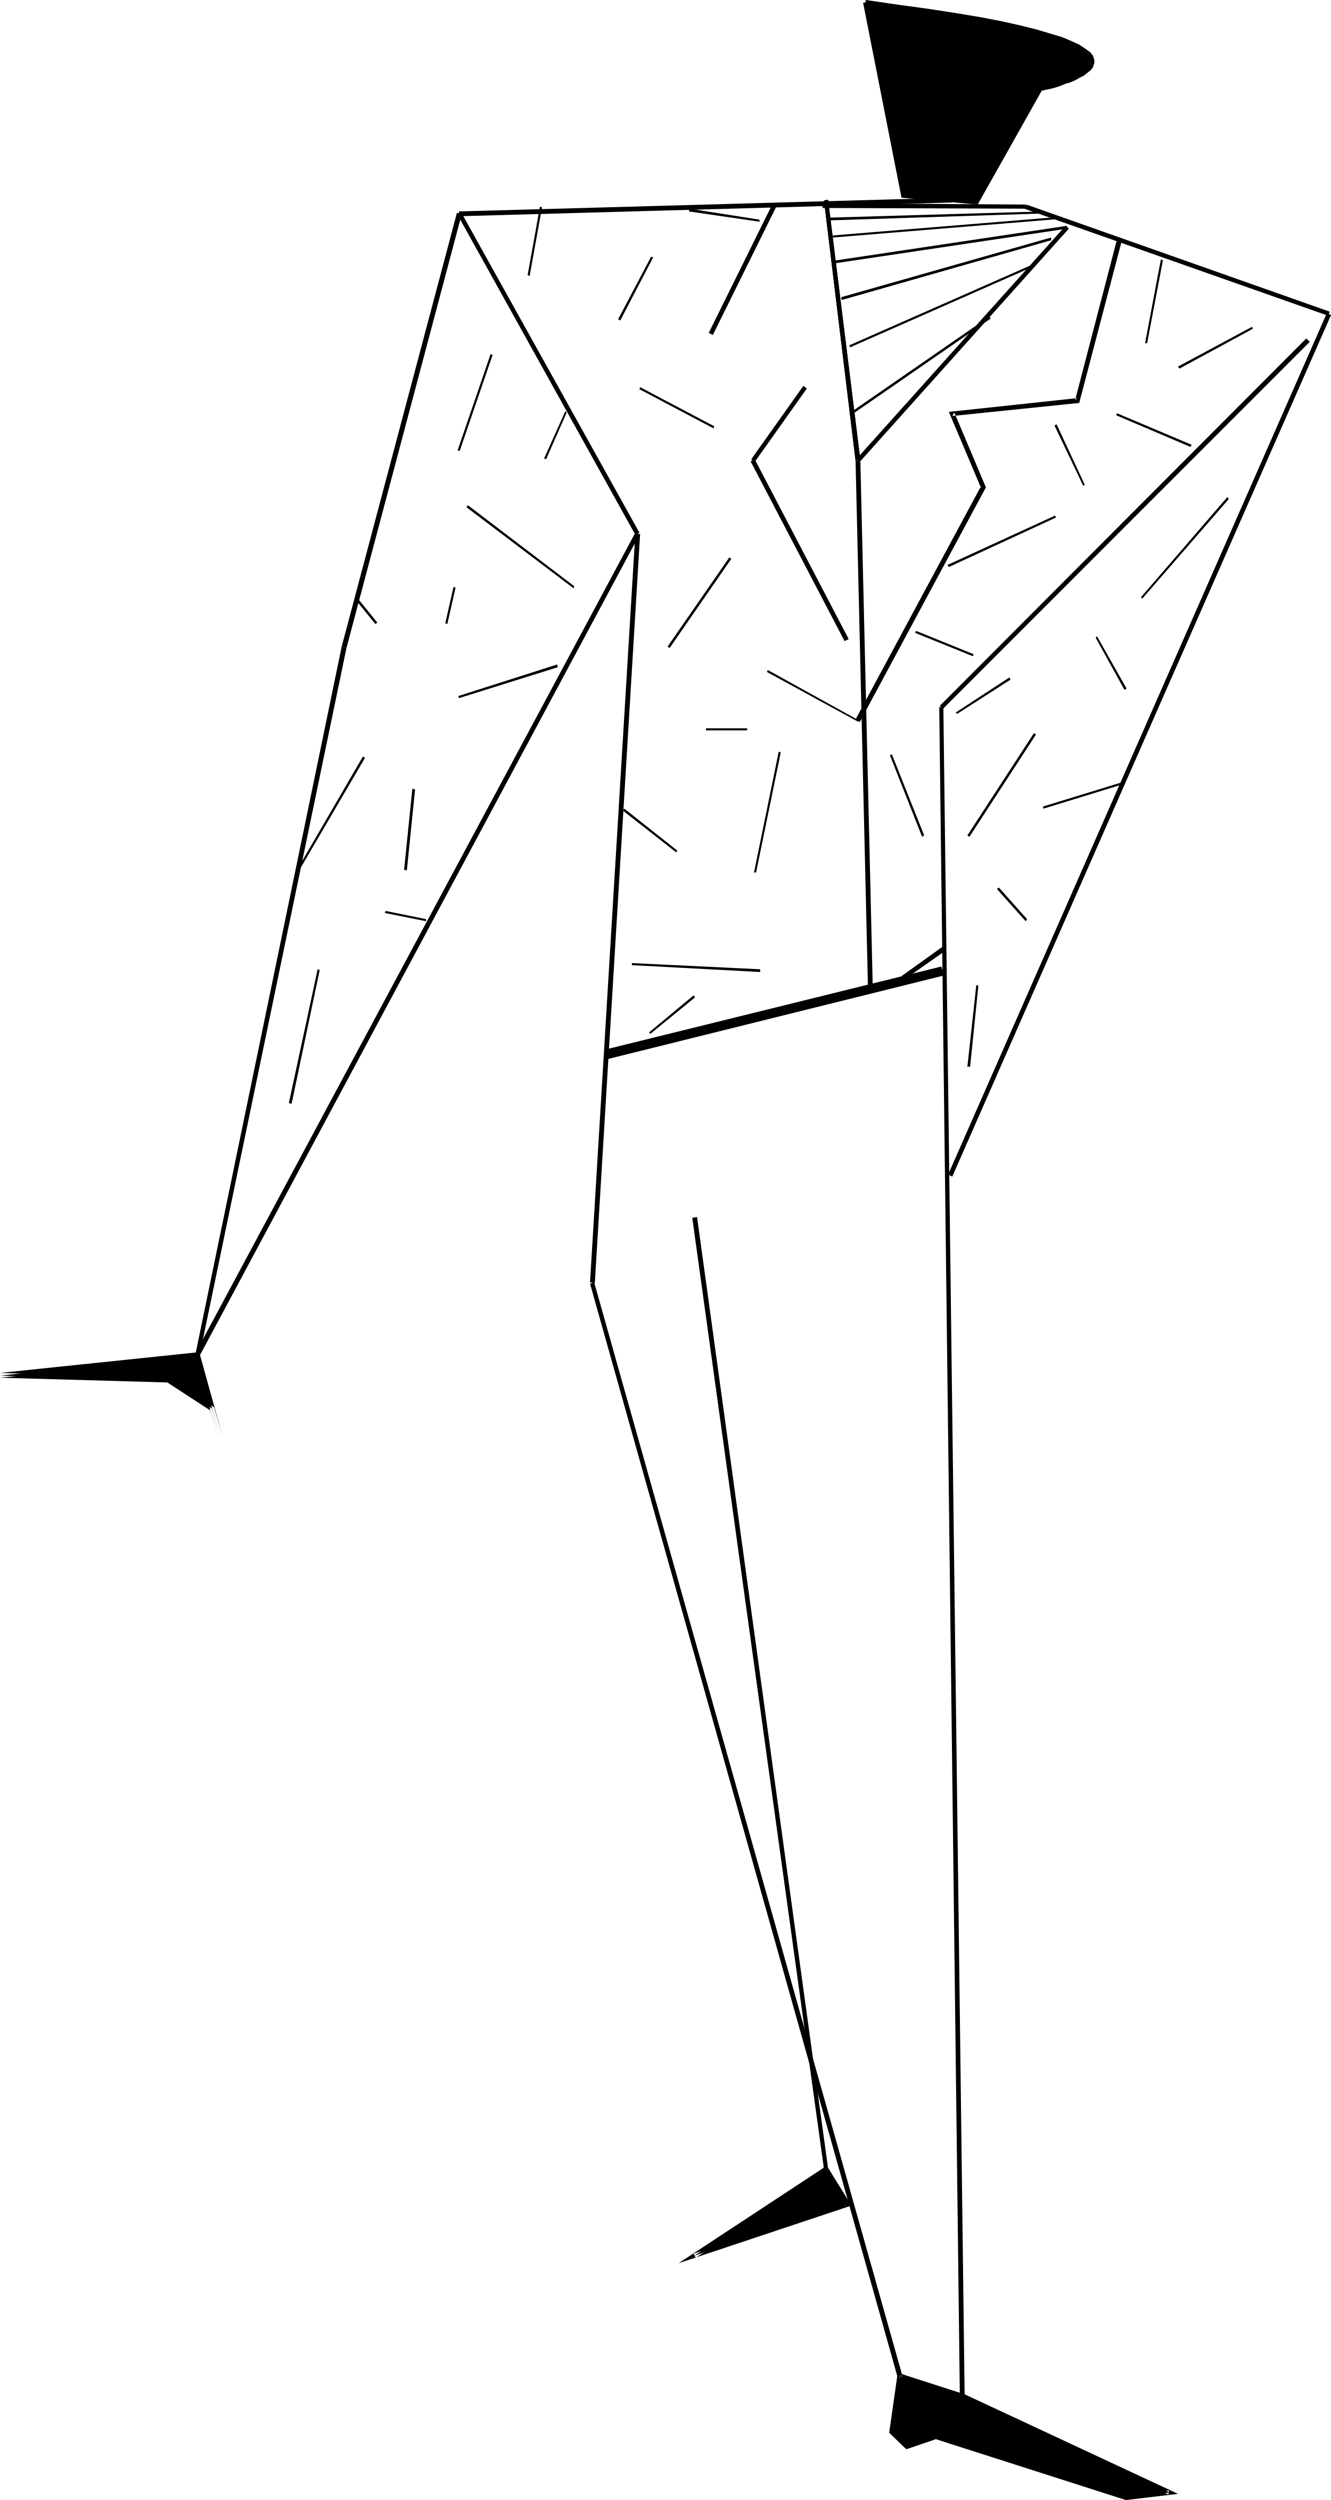 <?xml version="1.0" encoding="UTF-8" standalone="no"?>
<svg
   version="1.0"
   width="82.947mm"
   height="155.711mm"
   id="svg75"
   sodipodi:docname="Model 4.wmf"
   xmlns:inkscape="http://www.inkscape.org/namespaces/inkscape"
   xmlns:sodipodi="http://sodipodi.sourceforge.net/DTD/sodipodi-0.dtd"
   xmlns="http://www.w3.org/2000/svg"
   xmlns:svg="http://www.w3.org/2000/svg">
  <sodipodi:namedview
     id="namedview75"
     pagecolor="#ffffff"
     bordercolor="#000000"
     borderopacity="0.25"
     inkscape:showpageshadow="2"
     inkscape:pageopacity="0.0"
     inkscape:pagecheckerboard="0"
     inkscape:deskcolor="#d1d1d1"
     inkscape:document-units="mm" />
  <defs
     id="defs1">
    <pattern
       id="WMFhbasepattern"
       patternUnits="userSpaceOnUse"
       width="6"
       height="6"
       x="0"
       y="0" />
  </defs>
  <path
     style="fill:#000000;fill-opacity:1;fill-rule:evenodd;stroke:none"
     d="m 244.984,20.845 -14.867,26.824 -17.291,-1.616 -9.05,-45.407 15.029,1.939 11.958,2.101 9.373,1.778 7.272,1.778 4.848,1.778 1.778,0.97 1.454,0.808 0.808,0.808 0.646,0.808 0.323,0.646 v 0.646 l -0.323,0.808 -0.323,0.646 -1.616,1.131 -1.939,0.97 -2.262,0.97 -4.202,1.293 z"
     id="path1" />
  <path
     style="fill:#000000;fill-opacity:1;fill-rule:evenodd;stroke:none"
     d="m 244.499,20.522 -14.867,26.824 0.485,-0.323 -17.291,-1.616 0.485,0.485 -8.888,-45.407 -1.131,0.162 9.05,45.892 17.937,1.616 15.19,-26.986 z"
     id="path2" />
  <path
     style="fill:#000000;fill-opacity:1;fill-rule:evenodd;stroke:none"
     d="m 203.776,1.131 7.757,1.131 7.11,0.97 6.302,0.97 5.656,0.97 5.01,0.97 4.363,0.97 3.878,0.97 3.232,0.808 2.747,0.97 2.101,0.808 1.778,0.808 1.293,0.808 0.97,0.808 0.485,0.485 0.323,0.646 v 0.485 l -0.323,0.485 -0.323,0.646 -0.646,0.485 -0.808,0.485 -0.808,0.646 -1.131,0.323 -0.97,0.485 -1.131,0.485 -1.131,0.323 -0.97,0.323 -1.131,0.323 -0.808,0.162 -0.808,0.162 -0.485,0.162 -0.323,0.162 v 0 0.97 -0.97 0.97 h 0.162 0.323 l 0.646,-0.162 0.808,-0.162 0.808,-0.162 1.131,-0.323 0.97,-0.323 1.131,-0.485 1.131,-0.323 1.131,-0.485 1.131,-0.646 0.97,-0.485 0.808,-0.646 0.808,-0.646 0.485,-0.646 0.323,-0.97 v -0.808 l -0.323,-0.97 -0.646,-0.808 -1.131,-0.808 -1.454,-0.97 L 252.417,9.695 250.155,8.726 247.408,7.918 244.176,6.948 240.297,5.979 235.934,5.009 230.925,4.04 225.107,3.07 218.805,2.101 211.694,1.131 203.938,0 Z"
     id="path3" />
  <path
     style="fill:#000000;fill-opacity:1;fill-rule:evenodd;stroke:none"
     d="m 241.267,49.124 71.588,25.208 0.323,-0.97 -71.427,-25.208 z"
     id="path4" />
  <path
     style="fill:#000000;fill-opacity:1;fill-rule:evenodd;stroke:none"
     d="m 312.532,73.686 -89.203,202.797 0.97,0.485 89.203,-202.797 z"
     id="path5" />
  <path
     style="fill:#000000;fill-opacity:1;fill-rule:evenodd;stroke:none"
     d="m 221.229,166.439 4.848,397.514 h 1.131 l -5.01,-397.514 z"
     id="path6" />
  <path
     style="fill:#000000;fill-opacity:1;fill-rule:evenodd;stroke:none"
     d="m 212.502,559.105 -72.558,-257.253 -0.97,0.323 72.396,257.253 z"
     id="path7" />
  <path
     style="fill:#000000;fill-opacity:1;fill-rule:evenodd;stroke:none"
     d="m 140.106,302.014 10.666,-176.296 -1.131,-0.162 -10.666,176.296 z"
     id="path8" />
  <path
     style="fill:#000000;fill-opacity:1;fill-rule:evenodd;stroke:none"
     d="m 150.61,125.395 -42.016,-75.463 -0.808,0.646 41.854,75.301 z"
     id="path9" />
  <path
     style="fill:#000000;fill-opacity:1;fill-rule:evenodd;stroke:none"
     d="M 108.11,50.901 224.299,47.669 v -1.131 l -116.19,3.232 z"
     id="path10" />
  <path
     style="fill:#000000;fill-opacity:1;fill-rule:evenodd;stroke:none"
     d="M 149.641,125.395 46.056,318.496 47.025,319.142 150.61,125.879 Z"
     id="path11" />
  <path
     style="fill:#000000;fill-opacity:1;fill-rule:evenodd;stroke:none"
     d="M 47.025,318.981 81.607,152.542 80.476,152.219 46.056,318.658 Z"
     id="path12" />
  <path
     style="fill:#000000;fill-opacity:1;fill-rule:evenodd;stroke:none"
     d="M 107.625,50.093 80.476,152.219 81.607,152.542 108.756,50.416 Z"
     id="path13" />
  <path
     style="fill:#000000;fill-opacity:1;fill-rule:evenodd;stroke:none"
     d="M 222.037,166.924 308.492,80.472 307.684,79.664 221.39,166.116 Z"
     id="path14" />
  <path
     style="fill:#000000;fill-opacity:1;fill-rule:evenodd;stroke:none"
     d="m 221.714,227.52 -79.183,19.553 0.485,2.262 79.345,-19.714 z"
     id="path15" />
  <path
     style="fill:#000000;fill-opacity:1;fill-rule:evenodd;stroke:none"
     d="m 250.963,53.163 -49.288,54.941 0.808,0.646 49.288,-54.941 z"
     id="path16" />
  <path
     style="fill:#000000;fill-opacity:1;fill-rule:evenodd;stroke:none"
     d="m 194.08,47.185 7.434,61.243 1.131,-0.162 -7.595,-61.243 z"
     id="path17" />
  <path
     style="fill:#000000;fill-opacity:1;fill-rule:evenodd;stroke:none"
     d="m 202.645,108.266 -7.595,-61.243 -0.97,0.162 7.434,61.243 z"
     id="path18" />
  <path
     style="fill:#000000;fill-opacity:1;fill-rule:evenodd;stroke:none"
     d="M 193.757,48.962 241.59,49.124 V 48.154 L 193.757,47.831 Z"
     id="path19" />
  <path
     style="fill:#000000;fill-opacity:1;fill-rule:evenodd;stroke:none"
     d="m 201.514,108.428 2.909,123.456 h 1.131 l -2.909,-123.456 z"
     id="path20" />
  <path
     style="fill:#000000;fill-opacity:1;fill-rule:evenodd;stroke:none"
     d="m 199.898,150.441 -22.139,-42.337 -0.97,0.485 22.139,42.337 z"
     id="path21" />
  <path
     style="fill:#000000;fill-opacity:1;fill-rule:evenodd;stroke:none"
     d="m 177.759,108.751 12.282,-17.29 -0.808,-0.646 -12.282,17.29 z"
     id="path22" />
  <path
     style="fill:#000000;fill-opacity:1;fill-rule:evenodd;stroke:none"
     d="m 167.416,78.533 22.139,12.604 z"
     id="path23" />
  <path
     style="fill:#000000;fill-opacity:1;fill-rule:evenodd;stroke:none"
     d="m 167.093,79.018 22.301,12.604 0.485,-0.97 -22.139,-12.604 -0.646,0.97 22.301,12.604 0.485,-0.97 -22.139,-12.604 z"
     id="path24" />
  <path
     style="fill:#000000;fill-opacity:1;fill-rule:evenodd;stroke:none"
     d="m 167.901,78.856 14.867,-30.056 -0.97,-0.485 -14.867,30.056 z"
     id="path25" />
  <path
     style="fill:#000000;fill-opacity:1;fill-rule:evenodd;stroke:none"
     d="m 263.083,56.395 -9.858,37.812 0.485,-0.485 -30.219,3.232 7.595,17.937 v -0.485 l -29.573,54.941 0.97,0.646 29.734,-55.264 -7.434,-17.613 -0.485,0.808 29.896,-3.07 10.019,-38.136 z"
     id="path26" />
  <path
     style="fill:#000000;fill-opacity:1;fill-rule:evenodd;stroke:none"
     d="m 163.053,286.663 31.027,223.965 0.97,-0.162 -30.865,-223.965 z"
     id="path27" />
  <path
     style="fill:#000000;fill-opacity:1;fill-rule:evenodd;stroke:none"
     d="m 245.63,49.77 -50.096,1.454 v 0.646 l 50.096,-1.616 z"
     id="path28" />
  <path
     style="fill:#000000;fill-opacity:1;fill-rule:evenodd;stroke:none"
     d="m 249.509,51.063 -53.328,4.363 v 0.485 l 53.328,-4.363 z"
     id="path29" />
  <path
     style="fill:#000000;fill-opacity:1;fill-rule:evenodd;stroke:none"
     d="M 251.286,53.163 196.181,61.405 v 0.646 l 55.267,-8.241 z"
     id="path30" />
  <path
     style="fill:#000000;fill-opacity:1;fill-rule:evenodd;stroke:none"
     d="m 247.569,55.911 -49.449,14.058 0.162,0.646 49.288,-14.058 z"
     id="path31" />
  <path
     style="fill:#000000;fill-opacity:1;fill-rule:evenodd;stroke:none"
     d="m 243.691,62.051 -43.632,19.229 0.162,0.485 43.632,-19.229 z"
     id="path32" />
  <path
     style="fill:#000000;fill-opacity:1;fill-rule:evenodd;stroke:none"
     d="m 233.026,74.494 -32.966,22.784 0.323,0.485 32.966,-22.784 z"
     id="path33" />
  <path
     style="fill:#000000;fill-opacity:1;fill-rule:evenodd;stroke:none"
     d="m 153.357,60.435 -7.757,14.705 0.485,0.323 7.757,-14.866 z"
     id="path34" />
  <path
     style="fill:#000000;fill-opacity:1;fill-rule:evenodd;stroke:none"
     d="m 150.61,91.622 17.453,9.211 0.162,-0.485 -17.453,-9.211 z"
     id="path35" />
  <path
     style="fill:#000000;fill-opacity:1;fill-rule:evenodd;stroke:none"
     d="m 171.78,131.212 -14.544,21.007 0.485,0.323 14.544,-21.007 z"
     id="path36" />
  <path
     style="fill:#000000;fill-opacity:1;fill-rule:evenodd;stroke:none"
     d="m 146.732,190.839 12.605,9.857 0.162,-0.485 -12.443,-9.857 z"
     id="path37" />
  <path
     style="fill:#000000;fill-opacity:1;fill-rule:evenodd;stroke:none"
     d="m 202.16,169.509 -21.331,-11.796 -0.162,0.485 21.331,11.635 z"
     id="path38" />
  <path
     style="fill:#000000;fill-opacity:1;fill-rule:evenodd;stroke:none"
     d="m 183.415,176.942 -5.818,28.44 h 0.485 l 5.818,-28.278 z"
     id="path39" />
  <path
     style="fill:#000000;fill-opacity:1;fill-rule:evenodd;stroke:none"
     d="m 148.833,227.197 30.219,1.616 v -0.646 l -30.219,-1.454 z"
     id="path40" />
  <path
     style="fill:#000000;fill-opacity:1;fill-rule:evenodd;stroke:none"
     d="m 163.376,234.307 -10.504,8.726 0.323,0.323 10.504,-8.564 z"
     id="path41" />
  <path
     style="fill:#000000;fill-opacity:1;fill-rule:evenodd;stroke:none"
     d="m 127.178,48.639 -2.909,16.159 0.485,0.162 2.909,-16.159 z"
     id="path42" />
  <path
     style="fill:#000000;fill-opacity:1;fill-rule:evenodd;stroke:none"
     d="m 178.89,51.709 -16.483,-2.585 -0.162,0.646 16.645,2.424 z"
     id="path43" />
  <path
     style="fill:#000000;fill-opacity:1;fill-rule:evenodd;stroke:none"
     d="m 115.543,83.381 -7.757,22.623 0.485,0.162 7.757,-22.623 z"
     id="path44" />
  <path
     style="fill:#000000;fill-opacity:1;fill-rule:evenodd;stroke:none"
     d="m 109.887,119.416 25.209,19.068 0.162,-0.485 -25.048,-19.068 z"
     id="path45" />
  <path
     style="fill:#000000;fill-opacity:1;fill-rule:evenodd;stroke:none"
     d="m 131.218,156.42 -23.27,7.433 0.162,0.485 23.27,-7.272 z"
     id="path46" />
  <path
     style="fill:#000000;fill-opacity:1;fill-rule:evenodd;stroke:none"
     d="m 97.121,185.668 -1.939,19.068 0.646,0.162 1.939,-19.068 z"
     id="path47" />
  <path
     style="fill:#000000;fill-opacity:1;fill-rule:evenodd;stroke:none"
     d="m 133.157,96.793 -5.01,11.15 0.485,0.162 4.848,-10.988 z"
     id="path48" />
  <path
     style="fill:#000000;fill-opacity:1;fill-rule:evenodd;stroke:none"
     d="m 83.547,140.907 4.848,5.979 0.485,-0.323 -4.848,-5.979 z"
     id="path49" />
  <path
     style="fill:#000000;fill-opacity:1;fill-rule:evenodd;stroke:none"
     d="m 85.486,178.073 -15.513,26.663 0.485,0.162 15.513,-26.501 z"
     id="path50" />
  <path
     style="fill:#000000;fill-opacity:1;fill-rule:evenodd;stroke:none"
     d="m 74.82,228.167 -6.787,31.51 0.646,0.162 6.626,-31.51 z"
     id="path51" />
  <path
     style="fill:#000000;fill-opacity:1;fill-rule:evenodd;stroke:none"
     d="m 100.353,216.371 -9.534,-1.939 -0.162,0.485 9.696,1.939 z"
     id="path52" />
  <path
     style="fill:#000000;fill-opacity:1;fill-rule:evenodd;stroke:none"
     d="m 106.817,138.16 -1.939,8.564 0.485,0.162 1.939,-8.564 z"
     id="path53" />
  <path
     style="fill:#000000;fill-opacity:1;fill-rule:evenodd;stroke:none"
     d="m 294.918,76.917 -17.453,9.372 0.323,0.485 17.291,-9.372 z"
     id="path54" />
  <path
     style="fill:#000000;fill-opacity:1;fill-rule:evenodd;stroke:none"
     d="m 248.377,100.186 6.787,14.22 0.323,-0.323 -6.626,-14.22 z"
     id="path55" />
  <path
     style="fill:#000000;fill-opacity:1;fill-rule:evenodd;stroke:none"
     d="m 248.539,121.355 -25.371,11.635 0.323,0.485 25.209,-11.635 z"
     id="path56" />
  <path
     style="fill:#000000;fill-opacity:1;fill-rule:evenodd;stroke:none"
     d="m 273.425,61.081 -3.717,19.714 h 0.485 l 3.717,-19.553 z"
     id="path57" />
  <path
     style="fill:#000000;fill-opacity:1;fill-rule:evenodd;stroke:none"
     d="m 280.697,104.711 -17.614,-7.433 -0.162,0.485 17.453,7.433 z"
     id="path58" />
  <path
     style="fill:#000000;fill-opacity:1;fill-rule:evenodd;stroke:none"
     d="m 229.309,153.996 -13.574,-5.494 -0.162,0.485 13.574,5.494 z"
     id="path59" />
  <path
     style="fill:#000000;fill-opacity:1;fill-rule:evenodd;stroke:none"
     d="m 209.594,177.75 7.595,19.229 0.485,-0.323 -7.595,-19.068 z"
     id="path60" />
  <path
     style="fill:#000000;fill-opacity:1;fill-rule:evenodd;stroke:none"
     d="m 222.037,222.834 -9.696,6.948 0.646,0.808 9.696,-6.787 z"
     id="path61" />
  <path
     style="fill:#000000;fill-opacity:1;fill-rule:evenodd;stroke:none"
     d="m 175.981,171.448 h -9.696 v 0.485 h 9.696 z"
     id="path62" />
  <path
     style="fill:#000000;fill-opacity:1;fill-rule:evenodd;stroke:none"
     d="m 289.1,116.992 -20.361,23.592 0.323,0.323 20.361,-23.431 z"
     id="path63" />
  <path
     style="fill:#000000;fill-opacity:1;fill-rule:evenodd;stroke:none"
     d="m 258.073,150.118 6.787,12.281 0.485,-0.323 -6.949,-12.281 z"
     id="path64" />
  <path
     style="fill:#000000;fill-opacity:1;fill-rule:evenodd;stroke:none"
     d="m 237.712,159.49 -12.605,8.241 0.323,0.323 12.605,-8.08 z"
     id="path65" />
  <path
     style="fill:#000000;fill-opacity:1;fill-rule:evenodd;stroke:none"
     d="m 243.529,172.579 -15.675,24.077 0.485,0.323 15.675,-24.077 z"
     id="path66" />
  <path
     style="fill:#000000;fill-opacity:1;fill-rule:evenodd;stroke:none"
     d="m 234.803,209.261 6.787,7.595 0.323,-0.485 -6.626,-7.433 z"
     id="path67" />
  <path
     style="fill:#000000;fill-opacity:1;fill-rule:evenodd;stroke:none"
     d="m 264.053,184.214 -18.422,5.656 0.162,0.485 18.422,-5.656 z"
     id="path68" />
  <path
     style="fill:#000000;fill-opacity:1;fill-rule:evenodd;stroke:none"
     d="m 229.955,231.883 -2.101,19.229 h 0.646 l 1.939,-19.068 z"
     id="path69" />
  <path
     style="fill:#000000;fill-opacity:1;fill-rule:evenodd;stroke:none"
     d="m 212.018,559.267 14.544,4.686 48.964,22.784 -10.342,1.131 -44.763,-14.22 -6.787,2.262 -3.555,-3.393 z"
     id="path70" />
  <path
     style="fill:#000000;fill-opacity:1;fill-rule:evenodd;stroke:none"
     d="m 211.856,559.752 14.544,4.686 v 0 l 48.803,22.784 0.162,-0.97 -10.181,1.131 h 0.162 l -44.924,-14.22 -6.949,2.101 0.485,0.162 -3.555,-3.232 0.162,0.485 1.939,-13.412 -1.131,-0.162 -1.939,13.574 4.04,3.878 7.11,-2.424 h -0.323 l 44.924,14.382 12.282,-1.454 -50.58,-23.592 h -0.162 l -14.544,-4.686 z"
     id="path71" />
  <path
     style="fill:#000000;fill-opacity:1;fill-rule:evenodd;stroke:none"
     d="m 194.565,510.466 -31.027,20.522 36.198,-12.119 z"
     id="path72" />
  <path
     style="fill:#000000;fill-opacity:1;fill-rule:evenodd;stroke:none"
     d="m 194.242,510.143 -34.421,22.623 40.723,-13.574 -5.494,-8.888 -0.97,0.485 5.171,8.403 0.323,-0.808 -36.198,12.119 0.485,0.97 31.027,-20.522 z"
     id="path73" />
  <path
     style="fill:#000000;fill-opacity:1;fill-rule:evenodd;stroke:none"
     d="M 46.54,318.819 0,323.829 l 39.753,1.131 10.181,6.625 1.778,6.464 z"
     id="path74" />
  <path
     style="fill:#000000;fill-opacity:1;fill-rule:evenodd;stroke:none"
     d="M 46.54,318.334 0,323.182 v 1.131 l 39.753,1.131 h -0.323 l 10.181,6.625 -0.162,-0.323 1.778,6.464 1.131,-0.323 -5.333,-19.229 -0.97,0.323 5.171,19.229 1.131,-0.323 -1.939,-6.625 L 39.915,324.475 0,323.182 v 1.131 l 46.54,-4.848 z"
     id="path75" />
</svg>
